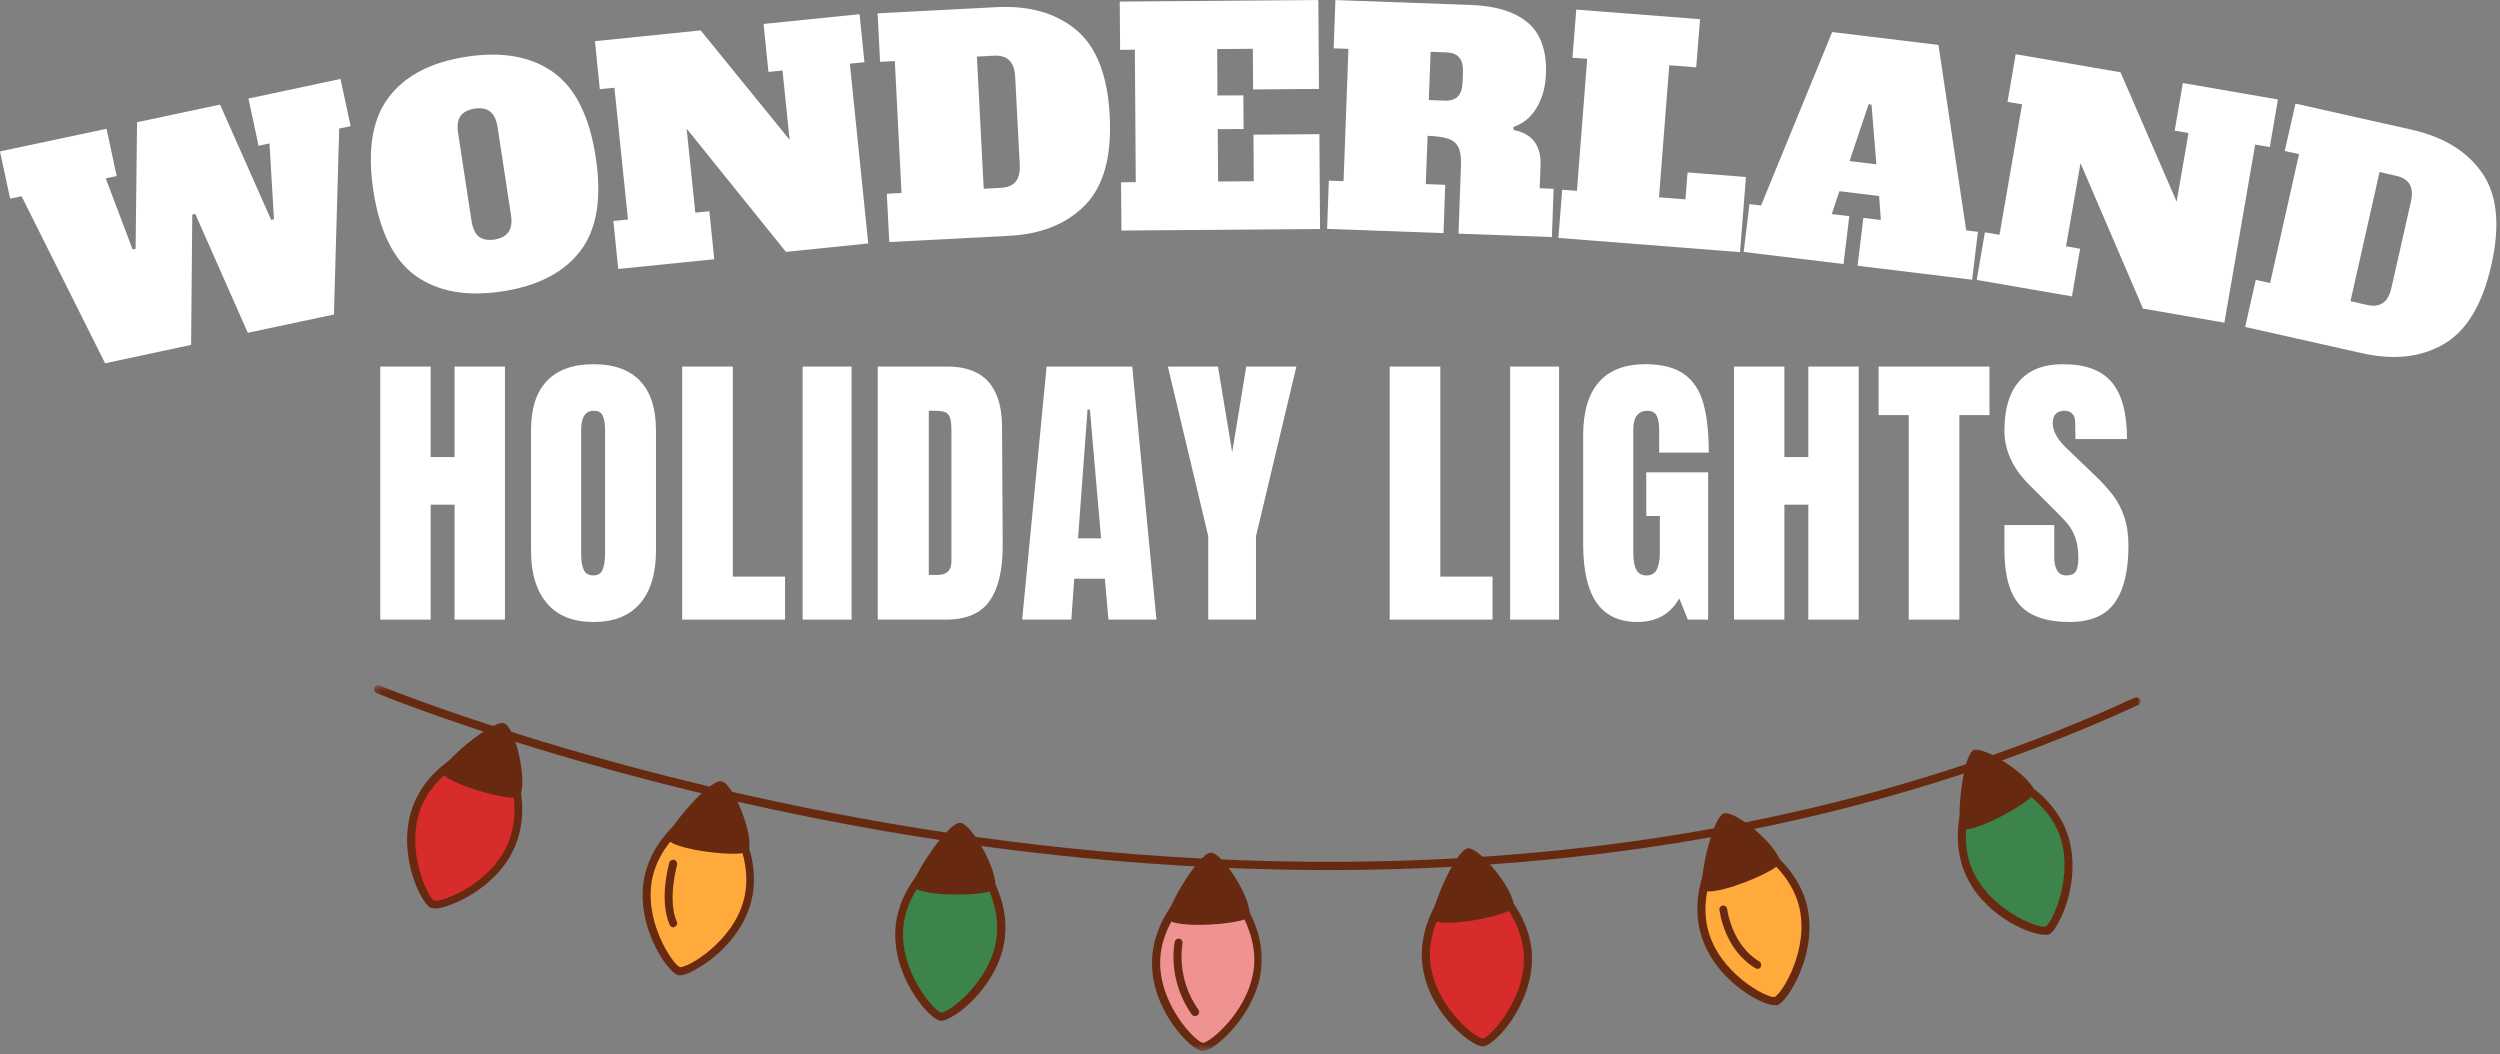 <svg width="396" height="167" viewBox="0 0 396 167" fill="none" xmlns="http://www.w3.org/2000/svg">
<rect x="0" y="0" width="396" height="167" fill="#808080" stroke="none"/>
<path d="M39.354 15.609L53.938 12.504L55.542 19.984L53.729 20.359L52.896 49.817L39.25 52.713L30.938 33.9L30.458 33.984L30.271 54.629L16.646 57.546L3.417 31.088L1.604 31.463L0 23.984L16.875 20.4L18.479 27.879L16.75 28.254L21 39.504L21.479 39.421L21.708 19.359L34.854 16.567L42.958 34.838L43.396 34.734L42.688 22.713L40.958 23.088L39.354 15.609Z" fill="white"/>
<path d="M79.606 46.148C73.981 47.013 69.408 46.206 65.897 43.732C62.397 41.247 60.147 36.752 59.147 30.253C58.163 23.784 58.97 18.836 61.564 15.419C64.158 11.992 68.272 9.846 73.897 8.982C79.522 8.122 84.09 8.935 87.606 11.419C91.116 13.909 93.366 18.388 94.356 24.857C95.356 31.357 94.549 36.315 91.939 39.732C89.34 43.148 85.231 45.289 79.606 46.148ZM78.335 37.94C79.377 37.773 80.111 37.377 80.543 36.752C80.986 36.117 81.116 35.211 80.939 34.044L78.814 20.128C78.632 18.961 78.236 18.143 77.627 17.669C77.028 17.2 76.21 17.044 75.168 17.211C74.127 17.367 73.382 17.763 72.939 18.398C72.507 19.023 72.382 19.919 72.564 21.086L74.689 35.002C74.882 36.211 75.278 37.044 75.877 37.502C76.47 37.95 77.293 38.096 78.335 37.94Z" fill="white"/>
<path d="M120.948 3.792L136.156 2.25L136.927 9.855L134.615 10.084L137.531 38.563L124.49 39.896L108.761 20.375L110.136 33.688L112.365 33.459L113.136 41.063L97.927 42.605L97.156 35.001L99.469 34.771L97.323 13.896L95.011 14.126L94.24 6.521L110.99 4.813L125.073 22.146L123.948 11.167L121.719 11.396L120.948 3.792Z" fill="white"/>
<path d="M140.468 30.693L142.801 30.568L141.738 9.672L139.405 9.797L139.009 2.11L157.905 1.131C163.082 0.87 167.28 2.079 170.488 4.756C173.697 7.438 175.457 11.975 175.78 18.36C176.113 24.766 174.822 29.464 171.905 32.464C168.988 35.464 164.936 37.1 159.759 37.36L140.863 38.339L140.468 30.693ZM158.53 29.756C159.582 29.704 160.363 29.381 160.863 28.797C161.363 28.214 161.582 27.334 161.53 26.152L160.801 12.089C160.676 9.797 159.556 8.709 157.447 8.818L154.738 8.964L155.822 29.902L158.53 29.756Z" fill="white"/>
<path d="M177.636 36.521L177.573 28.875L179.906 28.854L179.761 7.875L177.427 7.896L177.365 0.25L208.823 0L208.927 14.083L198.49 14.167L198.448 7.729L192.802 7.771L192.844 15.125L196.948 15.104L196.99 20.438L192.886 20.458L192.948 28.75L198.594 28.708L198.552 21.333L208.99 21.25L209.094 36.271L177.636 36.521Z" fill="white"/>
<path d="M210.486 28.613L212.82 28.696L213.591 7.738L211.257 7.655L211.528 0.009L232.903 0.78C236.913 0.92 239.945 1.853 241.986 3.571C244.038 5.295 245.007 8.004 244.882 11.696C244.799 13.78 244.304 15.571 243.403 17.071C242.512 18.571 241.283 19.587 239.716 20.113L239.757 20.592C242.716 21.165 244.137 23.045 244.028 26.238L243.882 29.821L246.091 29.905L245.82 37.55L231.028 37.009L231.424 26.05C231.466 24.842 231.32 23.92 230.986 23.28C230.653 22.644 230.111 22.207 229.361 21.967C228.611 21.717 227.533 21.566 226.132 21.509L225.841 29.155L228.924 29.28L228.653 36.925L210.216 36.259L210.486 28.613ZM228.841 15.946C229.742 15.977 230.429 15.759 230.903 15.3C231.372 14.832 231.632 14.082 231.674 13.05L231.736 11.363C231.762 10.337 231.559 9.582 231.132 9.092C230.7 8.592 230.033 8.332 229.132 8.3L226.611 8.196L226.32 15.842L228.841 15.946Z" fill="white"/>
<path d="M246.849 37.688L247.453 30.063L249.786 30.229L251.411 9.313L249.078 9.146L249.682 1.521L269.286 3.042L268.682 10.667L264.411 10.334L262.786 31.25L266.974 31.584L267.307 27.313L276.557 28.042L275.62 39.938L246.849 37.688Z" fill="white"/>
<path d="M311.448 36.492L313.302 36.721L312.385 44.305L294.239 42.096L295.156 34.513L297.927 34.846L297.656 31.055L291.364 30.284L290.156 33.909L292.927 34.242L292.01 41.826L276.198 39.909L277.114 32.326L278.948 32.555L290.219 5.076L307.052 7.117L311.448 36.492ZM292.969 25.513L297.219 26.034L296.448 16.576L295.989 16.513L292.969 25.513Z" fill="white"/>
<path d="M345.761 13.153L360.823 15.758L359.532 23.299L357.219 22.903L352.344 51.112L339.448 48.883L329.552 25.841L327.261 39.008L329.49 39.403L328.198 46.945L313.115 44.341L314.407 36.799L316.719 37.195L320.302 16.528L317.99 16.133L319.282 8.591L335.886 11.445L344.782 31.945L346.657 21.07L344.469 20.695L345.761 13.153Z" fill="white"/>
<path d="M357.316 44.33L359.587 44.83L364.17 24.414L361.899 23.914L363.608 16.414L382.066 20.559C387.134 21.716 390.847 24.012 393.212 27.455C395.571 30.903 396.045 35.742 394.629 41.976C393.222 48.226 390.717 52.398 387.108 54.497C383.493 56.606 379.155 57.086 374.087 55.934L355.629 51.789L357.316 44.33ZM374.962 48.309C375.988 48.533 376.816 48.429 377.441 47.997C378.077 47.57 378.53 46.778 378.795 45.622L381.899 31.893C382.399 29.658 381.618 28.309 379.566 27.851L376.92 27.247L372.316 47.705L374.962 48.309Z" fill="white"/>
<mask id="mask0_4690_1995" style="mask-type:luminance" maskUnits="userSpaceOnUse" x="59" y="108" width="281" height="32">
<path d="M59.171 108.479H339.171V139.125H59.171V108.479Z" fill="white"/>
</mask>
<g mask="url(#mask0_4690_1995)">
<path d="M210.421 137.818C188.208 137.818 167.677 135.849 150.166 133.26C97.349 125.375 60.031 109.948 59.64 109.776C59.307 109.662 59.192 109.271 59.307 108.932C59.416 108.594 59.812 108.479 60.145 108.594C60.536 108.76 97.739 124.078 150.442 131.964C199.005 139.229 271.01 141.365 338.145 110.51C338.484 110.396 338.817 110.51 338.984 110.849C339.156 111.182 338.984 111.521 338.651 111.693C295.401 131.568 250.14 137.818 210.421 137.818Z" fill="#682911"/>
</g>
<path d="M81.067 133.708C78.218 140.635 69.713 143.786 68.479 143.224C67.14 142.604 63.333 134.495 66.187 127.573C69.041 120.646 77.599 117.547 78.776 118.052C80.062 118.62 83.921 126.781 81.067 133.708Z" fill="#D82B2B"/>
<path d="M68.927 143.901C68.651 143.901 68.427 143.844 68.203 143.786C66.578 143 62.552 134.609 65.573 127.291C67.921 121.489 73.682 118.786 75.364 118.109C76.145 117.771 78.104 117.099 78.999 117.432C80.619 118.166 84.651 126.614 81.63 133.932C79.729 138.661 75.198 141.818 71.614 143.224C70.942 143.505 69.77 143.901 68.927 143.901ZM78.328 118.62C76.651 118.62 69.265 121.656 66.749 127.797C64.062 134.385 67.698 142.099 68.76 142.661C69.88 143 77.823 140.073 80.51 133.484C83.198 126.953 79.614 119.182 78.494 118.62C78.442 118.62 78.385 118.62 78.328 118.62Z" fill="#682911"/>
<path d="M79.838 114.562C77.937 114 69.937 120.87 69.994 122.167C70.046 124.078 81.687 127.234 82.302 126.161C83.645 123.911 81.63 115.125 79.838 114.562Z" fill="#682911"/>
<path d="M118.5 142.438C116.765 149.755 108.875 154.203 107.531 153.813C106.135 153.417 101.041 146.042 102.776 138.719C104.51 131.401 112.458 127.005 113.744 127.344C115.14 127.682 120.234 135.115 118.5 142.438Z" fill="#FFAA3B"/>
<path d="M107.703 154.49C107.588 154.49 107.479 154.49 107.364 154.432C105.63 153.922 100.369 146.266 102.161 138.552C103.562 132.469 108.817 128.865 110.385 127.906C111.114 127.458 112.958 126.443 113.854 126.672C115.531 127.12 120.849 134.833 119.057 142.547C117.885 147.505 113.968 151.391 110.609 153.307C109.937 153.755 108.593 154.49 107.703 154.49ZM113.521 127.906C112.177 127.906 104.958 132.13 103.39 138.833C101.771 145.76 106.583 152.797 107.703 153.193C108.875 153.359 116.26 149.135 117.885 142.266C119.505 135.396 114.692 128.302 113.573 127.906H113.521Z" fill="#682911"/>
<path d="M114.244 123.74C112.286 123.458 105.463 131.568 105.744 132.807C106.135 134.667 118.052 135.964 118.552 134.776C119.505 132.359 116.093 123.969 114.244 123.74Z" fill="#682911"/>
<path d="M158.5 148.406C157.661 155.896 150.333 161.245 148.989 161.021C147.536 160.792 141.661 154.037 142.442 146.604C143.229 139.172 150.666 133.823 151.953 133.99C153.411 134.214 159.338 140.974 158.5 148.406Z" fill="#3D844C"/>
<path d="M149.099 161.693C149.047 161.693 148.989 161.693 148.932 161.693C147.146 161.412 141.047 154.433 141.885 146.547C142.557 140.354 147.364 136.131 148.823 135.006C149.494 134.495 151.172 133.261 152.125 133.37C153.859 133.594 160.067 140.636 159.172 148.521C158.614 153.589 155.146 157.865 152.067 160.229C151.281 160.74 149.942 161.693 149.099 161.693ZM151.901 134.61C150.724 134.61 143.843 139.735 143.114 146.662C142.333 153.698 147.927 160.177 149.099 160.401C150.333 160.401 157.104 155.334 157.885 148.349C158.666 141.313 153.073 134.834 151.901 134.61Z" fill="#682911"/>
<path d="M152.067 130.328C150.109 130.276 144.291 139.115 144.682 140.354C145.296 142.156 157.27 141.985 157.604 140.75C158.276 138.271 153.911 130.386 152.067 130.328Z" fill="#682911"/>
<mask id="mask1_4690_1995" style="mask-type:luminance" maskUnits="userSpaceOnUse" x="182" y="137" width="19" height="30">
<path d="M182.927 137.792H200.26V166.479H182.927V137.792Z" fill="white"/>
</mask>
<g mask="url(#mask1_4690_1995)">
<path d="M199.229 152.688C198.838 160.177 191.791 165.974 190.448 165.865C188.989 165.693 182.724 159.328 183.12 151.839C183.51 144.349 190.614 138.609 191.901 138.661C193.354 138.776 199.677 145.198 199.229 152.688Z" fill="#EF9292"/>
</g>
<mask id="mask2_4690_1995" style="mask-type:luminance" maskUnits="userSpaceOnUse" x="181" y="137" width="20" height="30">
<path d="M181.593 137.792H200.26V166.479H181.593V137.792Z" fill="white"/>
</mask>
<g mask="url(#mask2_4690_1995)">
<path d="M190.499 166.479C190.447 166.479 190.447 166.479 190.39 166.479C188.598 166.312 182.052 159.724 182.499 151.786C182.838 145.531 187.369 141.083 188.765 139.849C189.437 139.281 191.005 137.989 191.958 138.047C193.692 138.156 200.291 144.859 199.843 152.739C199.567 157.807 196.374 162.312 193.411 164.849C192.739 165.469 191.395 166.479 190.499 166.479ZM191.9 139.281C190.723 139.338 184.182 144.859 183.786 151.838C183.395 158.937 189.385 165.073 190.557 165.187C191.734 165.13 198.281 159.724 198.671 152.63C199.005 145.588 193.078 139.453 191.9 139.281Z" fill="#682911"/>
</g>
<path d="M191.791 135.062C189.833 135.114 184.515 144.297 184.963 145.479C185.635 147.281 197.661 146.38 197.885 145.14C198.448 142.604 193.635 135.005 191.791 135.062Z" fill="#682911"/>
<path d="M241.973 150.995C242.479 158.484 236.213 165.13 234.869 165.13C233.411 165.13 226.421 159.609 225.859 152.12C225.302 144.635 231.625 138.047 232.968 137.99C234.421 137.875 241.468 143.448 241.973 150.995Z" fill="#D82B2B"/>
<path d="M234.869 165.75C233.021 165.75 225.807 160.062 225.244 152.177C224.797 145.927 228.771 140.974 230 139.562C230.562 138.89 232.015 137.427 232.968 137.37C232.968 137.37 232.968 137.37 233.021 137.37C234.869 137.37 242.083 143.167 242.646 150.937C242.979 156.005 240.349 160.906 237.776 163.724C237.052 164.453 235.765 165.75 234.869 165.75ZM233.021 138.609C231.849 138.833 226.031 145.14 226.531 152.068C227.036 159.161 233.692 164.453 234.869 164.51C236.041 164.344 241.859 158.088 241.359 151.052C240.854 143.958 234.255 138.609 233.021 138.609Z" fill="#682911"/>
<path d="M232.463 134.385C230.505 134.724 226.364 144.464 226.979 145.589C227.875 147.281 239.682 144.917 239.791 143.677C239.958 141.031 234.255 134.047 232.463 134.385Z" fill="#682911"/>
<path d="M285.557 143.339C287.458 150.604 282.536 158.318 281.25 158.599C279.791 158.88 271.906 154.771 270.005 147.505C268.099 140.24 273.026 132.584 274.312 132.245C275.656 131.964 283.656 136.073 285.557 143.339Z" fill="#FFAA3B"/>
<path d="M281.078 159.219C278.901 159.219 271.234 154.995 269.333 147.672C267.708 141.646 270.677 135.964 271.625 134.386C272.073 133.651 273.192 131.906 274.146 131.682C275.823 131.287 284.156 135.568 286.172 143.224C287.458 148.182 285.781 153.417 283.765 156.74C283.26 157.583 282.198 159.104 281.359 159.276C281.25 159.219 281.192 159.219 281.078 159.219ZM274.536 132.865C274.479 132.865 274.479 132.865 274.422 132.865C273.302 133.313 268.771 140.578 270.562 147.333C272.354 154.203 279.906 158.146 281.078 157.922C282.198 157.526 286.729 150.318 284.942 143.448C283.208 136.807 275.989 132.865 274.536 132.865Z" fill="#682911"/>
<path d="M273.026 128.865C271.177 129.542 268.942 139.901 269.781 140.917C270.953 142.38 282.088 137.818 281.973 136.578C281.697 133.99 274.76 128.193 273.026 128.865Z" fill="#682911"/>
<path d="M326.677 131.74C329.416 138.719 325.448 146.943 324.161 147.391C322.76 147.844 314.427 144.745 311.682 137.76C308.942 130.781 312.968 122.557 314.203 122.109C315.541 121.604 323.937 124.755 326.677 131.74Z" fill="#3D844C"/>
<path d="M323.88 148.068C321.364 148.068 313.807 144.802 311.125 137.989C308.828 132.187 311.067 126.219 311.849 124.531C312.187 123.739 313.14 121.885 313.979 121.547C315.599 120.927 324.385 124.193 327.291 131.568C329.14 136.297 328.13 141.76 326.51 145.25C326.062 146.151 325.281 147.786 324.437 148.068C324.213 148.068 324.046 148.068 323.88 148.068ZM314.651 122.672C314.536 122.672 314.479 122.672 314.427 122.672C313.364 123.234 309.724 131.005 312.296 137.479C314.927 144.068 322.875 147.109 323.989 146.771C325.057 146.265 328.692 138.552 326.119 131.963C323.599 125.771 316.328 122.672 314.651 122.672Z" fill="#682911"/>
<path d="M312.578 118.844C310.843 119.745 309.838 130.276 310.734 131.177C312.073 132.469 322.593 126.615 322.312 125.432C321.755 122.953 314.203 118.052 312.578 118.844Z" fill="#682911"/>
<path d="M106.635 146.885C106.411 146.885 106.187 146.771 106.078 146.489C104.343 142.547 105.968 136.864 106.02 136.635C106.135 136.297 106.468 136.13 106.807 136.187C107.14 136.297 107.307 136.635 107.255 136.974C107.255 137.031 105.687 142.495 107.197 145.984C107.364 146.323 107.197 146.661 106.859 146.828C106.807 146.885 106.692 146.885 106.635 146.885Z" fill="#682911"/>
<path d="M189.27 160.964C189.104 160.964 188.88 160.849 188.765 160.682C184.854 155.104 186.026 149.422 186.083 149.193C186.14 148.854 186.473 148.63 186.807 148.688C187.145 148.745 187.369 149.083 187.312 149.422C187.312 149.474 186.192 154.823 189.833 159.948C190.057 160.229 189.942 160.625 189.661 160.849C189.552 160.906 189.437 160.964 189.27 160.964Z" fill="#682911"/>
<path d="M278.395 153.474C278.281 153.474 278.171 153.417 278.057 153.36C273.135 150.433 272.411 144.406 272.354 144.125C272.296 143.787 272.578 143.448 272.911 143.448C273.249 143.396 273.583 143.677 273.583 144.016C273.583 144.068 274.312 149.703 278.677 152.292C278.953 152.459 279.067 152.854 278.901 153.136C278.843 153.36 278.619 153.474 278.395 153.474Z" fill="#682911"/>
<path d="M60.234 98.148V58.065H68.213V72.398H72.005V58.065H79.984V98.148H72.005V79.94H68.213V98.148H60.234Z" fill="white"/>
<path d="M94.011 98.523C90.772 98.523 88.313 97.539 86.636 95.565C84.954 93.581 84.115 90.805 84.115 87.232V68.148C84.115 64.69 84.954 62.086 86.636 60.336C88.313 58.575 90.772 57.69 94.011 57.69C97.245 57.69 99.704 58.575 101.386 60.336C103.063 62.086 103.907 64.69 103.907 68.148V87.232C103.907 90.846 103.063 93.627 101.386 95.586C99.704 97.544 97.245 98.523 94.011 98.523ZM94.011 91.148C94.73 91.148 95.219 90.836 95.469 90.211C95.719 89.586 95.844 88.721 95.844 87.607V68.002C95.844 67.127 95.725 66.419 95.49 65.877C95.251 65.336 94.782 65.065 94.074 65.065C92.725 65.065 92.053 66.075 92.053 68.086V87.648C92.053 88.805 92.188 89.68 92.469 90.273C92.761 90.857 93.272 91.148 94.011 91.148Z" fill="white"/>
<path d="M108.057 98.148V58.065H116.078V91.336H124.349V98.148H108.057Z" fill="white"/>
<path d="M127.138 98.148V58.065H134.888V98.148H127.138Z" fill="white"/>
<path d="M139.037 58.065H150.099C152.959 58.065 155.105 58.857 156.537 60.44C157.964 62.023 158.693 64.372 158.724 67.482L158.829 86.252C158.855 90.2 158.167 93.169 156.766 95.169C155.375 97.159 153.063 98.148 149.829 98.148H139.037V58.065ZM148.516 91.065C149.974 91.065 150.704 90.346 150.704 88.898V68.232C150.704 67.331 150.631 66.659 150.495 66.211C150.355 65.752 150.099 65.45 149.724 65.294C149.349 65.143 148.771 65.065 147.995 65.065H147.12V91.065H148.516Z" fill="white"/>
<path d="M161.909 98.148L165.784 58.065H179.347L183.18 98.148H175.576L175.013 91.669H170.159L169.701 98.148H161.909ZM170.763 85.273H174.409L172.638 64.877H172.263L170.763 85.273Z" fill="white"/>
<path d="M191.387 98.148V84.94L184.991 58.065H192.929L195.179 71.648L197.408 58.065H205.346L198.95 84.94V98.148H191.387Z" fill="white"/>
<path d="M220.126 98.148V58.065H228.147V91.336H236.418V98.148H220.126Z" fill="white"/>
<path d="M239.207 98.148V58.065H246.957V98.148H239.207Z" fill="white"/>
<path d="M259.377 98.523C256.471 98.523 254.314 97.502 252.898 95.461C251.481 93.419 250.773 90.336 250.773 86.211V68.94C250.773 65.232 251.596 62.435 253.252 60.544C254.903 58.643 257.361 57.69 260.627 57.69C263.262 57.69 265.314 58.221 266.773 59.273C268.241 60.331 269.257 61.872 269.814 63.898C270.382 65.914 270.669 68.513 270.669 71.69H262.814V68.086C262.814 67.127 262.679 66.388 262.419 65.857C262.153 65.331 261.679 65.065 261.002 65.065C259.471 65.065 258.71 66.06 258.71 68.044V87.461C258.71 88.669 258.861 89.586 259.169 90.211C259.486 90.836 260.033 91.148 260.814 91.148C261.59 91.148 262.132 90.836 262.439 90.211C262.757 89.586 262.919 88.669 262.919 87.461V81.732H260.773V74.815H270.564V98.148H267.356L266.002 94.794C264.57 97.284 262.361 98.523 259.377 98.523Z" fill="white"/>
<path d="M274.668 98.148V58.065H282.647V72.398H286.439V58.065H294.418V98.148H286.439V79.94H282.647V98.148H274.668Z" fill="white"/>
<path d="M302.341 98.148V65.752H297.57V58.065H315.132V65.752H310.361V98.148H302.341Z" fill="white"/>
<path d="M327.812 98.523C324.172 98.523 321.541 97.622 319.916 95.815C318.302 94.013 317.5 91.101 317.5 87.086V83.169H325.396V88.169C325.396 90.159 326.026 91.148 327.291 91.148C328.01 91.148 328.51 90.94 328.791 90.523C329.067 90.107 329.208 89.398 329.208 88.398C329.208 87.096 329.047 86.018 328.729 85.169C328.422 84.31 328.026 83.596 327.541 83.023C327.067 82.44 326.208 81.539 324.958 80.315L321.521 76.877C318.838 74.252 317.5 71.357 317.5 68.19C317.5 64.773 318.281 62.169 319.854 60.377C321.422 58.586 323.719 57.69 326.75 57.69C330.344 57.69 332.937 58.648 334.521 60.565C336.114 62.471 336.916 65.461 336.916 69.544H328.75L328.708 66.794C328.708 66.268 328.552 65.851 328.25 65.544C327.958 65.226 327.547 65.065 327.021 65.065C326.396 65.065 325.922 65.242 325.604 65.586C325.297 65.919 325.146 66.388 325.146 66.982C325.146 68.289 325.896 69.643 327.396 71.044L332.062 75.523C333.146 76.581 334.041 77.581 334.75 78.523C335.469 79.471 336.047 80.586 336.479 81.877C336.922 83.169 337.146 84.706 337.146 86.482C337.146 90.43 336.422 93.419 334.979 95.461C333.531 97.502 331.146 98.523 327.812 98.523Z" fill="white"/>
</svg>
